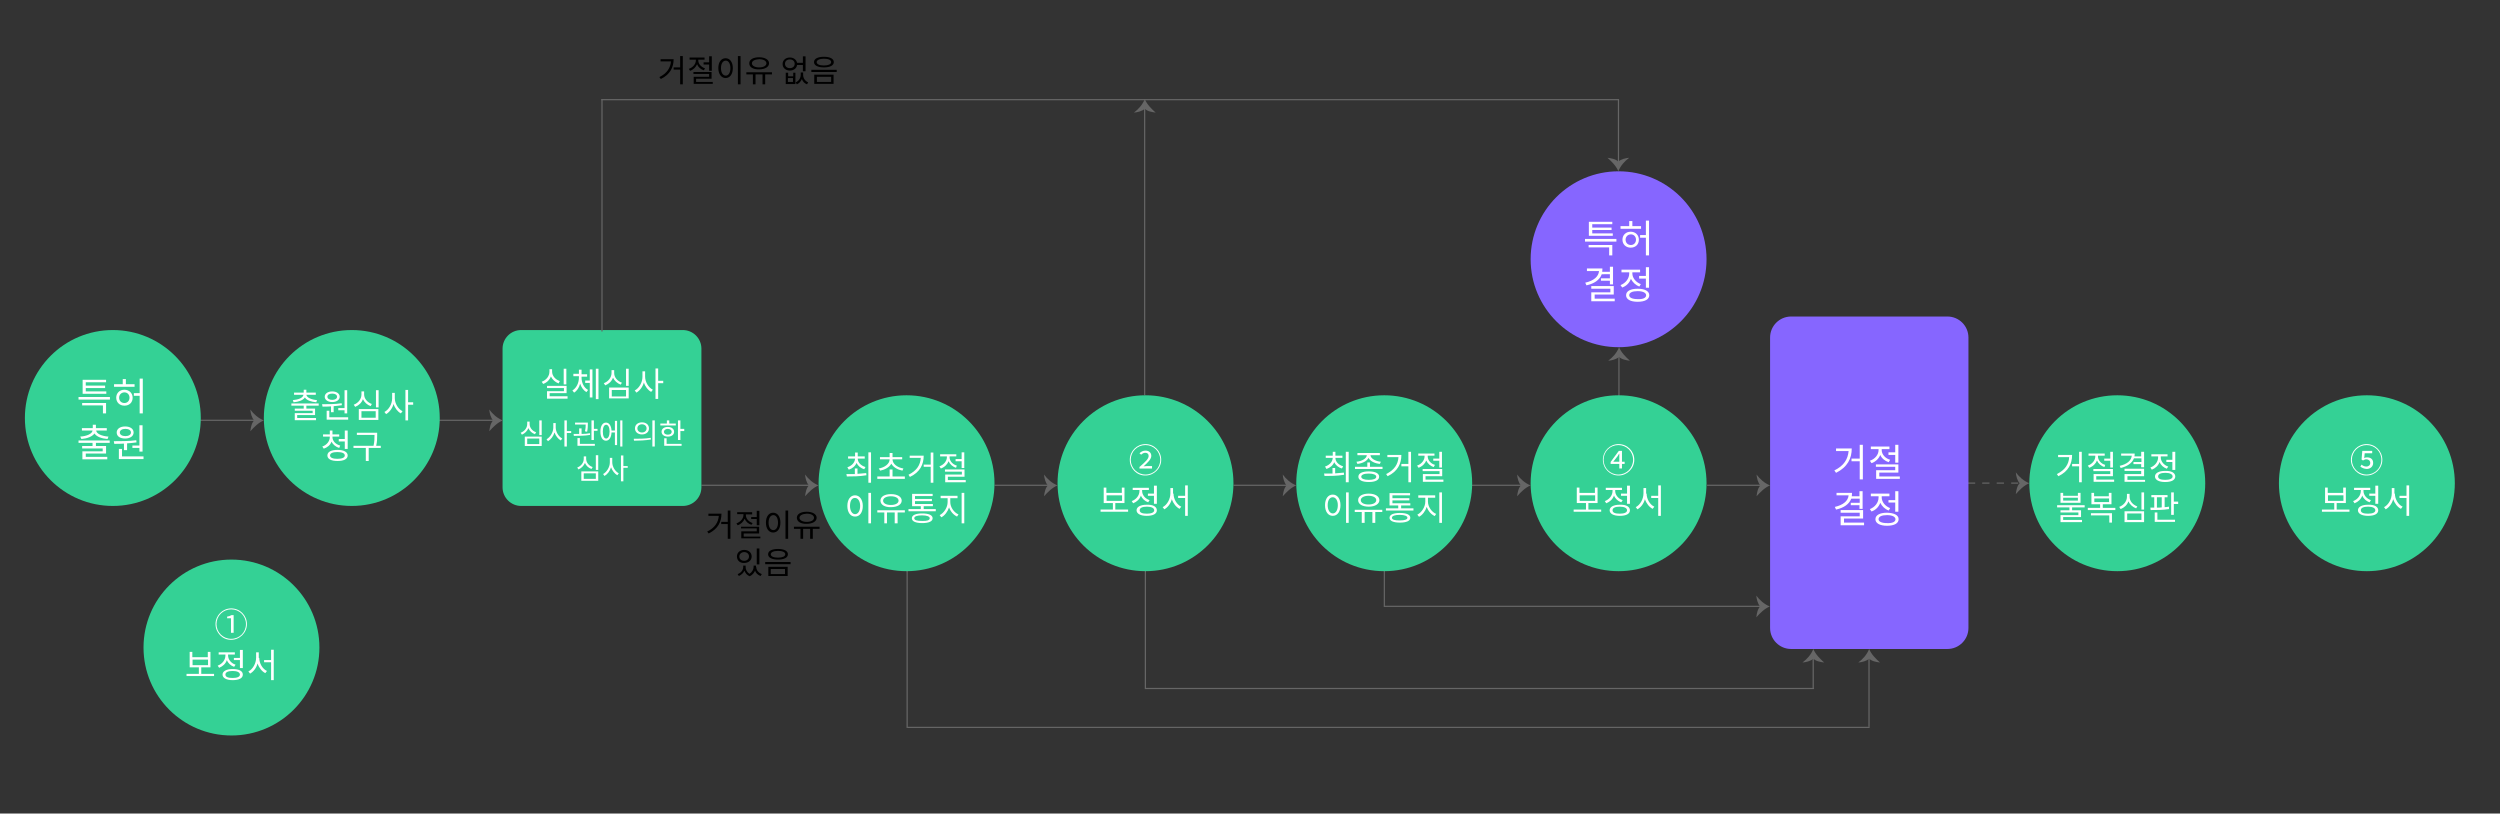 <?xml version="1.0" encoding="utf-8"?>
<!-- Generator: Adobe Illustrator 25.4.1, SVG Export Plug-In . SVG Version: 6.00 Build 0)  -->
<svg version="1.1" id="레이어_1" xmlns="http://www.w3.org/2000/svg" xmlns:xlink="http://www.w3.org/1999/xlink" x="0px"
	 y="0px" viewBox="0 0 1034.7 336.7" style="enable-background:new 0 0 1034.7 336.7;" xml:space="preserve">
<rect x="0" y="0" width="1034.7" height="336.7" fill="#333333" stroke="none"/>
<style type="text/css">
	.st0{fill:#666666;}
	.st1{fill:#34D195;}
	.st2{fill:#8666FF;}
	.st3{enable-background:new    ;}
	.st4{fill:#FFFFFF;}
</style>
<g>
	<polyline class="st0" points="835.3,200.2 832.4,200.2 832.4,199.7 835.3,199.7 	"/>
</g>
<g>
	<rect x="826.4" y="199.7" class="st0" width="3" height="0.5"/>
</g>
<g>
	<rect x="820.4" y="199.7" class="st0" width="3" height="0.5"/>
</g>
<g>
	<rect x="814.5" y="199.7" class="st0" width="3" height="0.5"/>
</g>
<g>
	<rect x="808.5" y="199.7" class="st0" width="3" height="0.5"/>
</g>
<g>
	<polyline class="st0" points="802.5,199.7 805.5,199.7 805.5,200.2 802.5,200.2 	"/>
</g>
<g>
	<rect x="290.3" y="200.6" class="st0" width="45" height="0.5"/>
</g>
<g>
	<g>
		<path class="st0" d="M334.8,200.9c-1-1-1.5-3.1-1.6-4.5c1.4,1.9,3.3,3.6,5.6,4.5c-2.2,0.9-4,2.7-5.6,4.5
			C333.4,203.9,333.7,202,334.8,200.9z"/>
	</g>
</g>
<g>
	<rect x="411.6" y="200.6" class="st0" width="22.5" height="0.5"/>
</g>
<g>
	<g>
		<path class="st0" d="M433.7,200.9c-1-1-1.5-3.1-1.6-4.5c1.4,1.9,3.3,3.6,5.6,4.5c-2.2,0.9-4,2.7-5.6,4.5
			C432.3,203.9,432.6,202,433.7,200.9z"/>
	</g>
</g>
<g>
	<rect x="510.5" y="200.6" class="st0" width="22.5" height="0.5"/>
</g>
<g>
	<g>
		<path class="st0" d="M532.5,200.9c-1-1-1.5-3.1-1.6-4.5c1.4,1.9,3.3,3.6,5.6,4.5c-2.2,0.9-4,2.7-5.6,4.5
			C531.1,203.9,531.4,202,532.5,200.9z"/>
	</g>
</g>
<g>
	<rect x="750.2" y="272.2" class="st0" width="0.5" height="12.7"/>
</g>
<g>
	<g>
		<path class="st0" d="M750.5,272.6c-1,1-3.1,1.5-4.5,1.6c1.9-1.4,3.6-3.3,4.5-5.6c0.9,2.2,2.7,4,4.5,5.6
			C753.5,274,751.6,273.7,750.5,272.6z"/>
	</g>
</g>
<g>
	<rect x="607.4" y="200.6" class="st0" width="22.5" height="0.5"/>
</g>
<g>
	<g>
		<path class="st0" d="M629.5,200.9c-1-1-1.5-3.1-1.6-4.5c1.4,1.9,3.3,3.6,5.6,4.5c-2.2,0.9-4,2.7-5.6,4.5
			C628.1,203.9,628.4,202,629.5,200.9z"/>
	</g>
</g>
<g>
	<rect x="572.9" y="250.7" class="st0" width="156" height="0.5"/>
</g>
<g>
	<g>
		<path class="st0" d="M728.5,251c-1-1-1.5-3.1-1.6-4.5c1.4,1.9,3.3,3.6,5.6,4.5c-2.2,0.9-4,2.7-5.6,4.5
			C727.1,254,727.4,252.1,728.5,251z"/>
	</g>
</g>
<g>
	<rect x="706.5" y="200.6" class="st0" width="22.5" height="0.5"/>
</g>
<g>
	<g>
		<path class="st0" d="M728.6,200.9c-1-1-1.5-3.1-1.6-4.5c1.4,1.9,3.3,3.6,5.6,4.5c-2.2,0.9-4,2.7-5.6,4.5
			C727.2,203.9,727.5,202,728.6,200.9z"/>
	</g>
</g>
<g>
	<g>
		<path class="st0" d="M835.9,200c-1-1-1.5-3.1-1.6-4.5c1.4,1.9,3.3,3.6,5.6,4.5c-2.2,0.9-4,2.7-5.6,4.5
			C834.5,203,834.8,201.1,835.9,200z"/>
	</g>
</g>
<g>
	<path class="st1" d="M282.6,209.4h-66.9c-4.2,0-7.7-3.4-7.7-7.7v-57.4c0-4.2,3.4-7.7,7.7-7.7h66.9c4.2,0,7.7,3.4,7.7,7.7v57.4
		C290.3,206,286.8,209.4,282.6,209.4z"/>
</g>
<g>
	<path class="st2" d="M806,268.6h-64.7c-4.8,0-8.7-3.9-8.7-8.7V139.7c0-4.8,3.9-8.7,8.7-8.7H806c4.8,0,8.7,3.9,8.7,8.7v120.2
		C814.7,264.7,810.8,268.6,806,268.6z"/>
</g>
<g>
	<rect x="248.9" y="41" class="st0" width="421.2" height="0.5"/>
</g>
<g>
	<g>
		<path class="st0" d="M669.8,66.9c1-1,3.1-1.5,4.5-1.6c-1.9,1.4-3.6,3.3-4.5,5.6c-0.9-2.2-2.7-4-4.5-5.6
			C666.8,65.5,668.7,65.8,669.8,66.9z"/>
	</g>
</g>
<g>
	<rect x="71.6" y="173.7" class="st0" width="34" height="0.5"/>
</g>
<g>
	<g>
		<path class="st0" d="M105.2,174c-1-1-1.5-3.1-1.6-4.5c1.4,1.9,3.3,3.6,5.6,4.5c-2.2,0.9-4,2.7-5.6,4.5
			C103.8,177,104.1,175.1,105.2,174z"/>
	</g>
</g>
<g>
	<rect x="170.5" y="173.7" class="st0" width="34" height="0.5"/>
</g>
<g>
	<g>
		<path class="st0" d="M204.1,174c-1-1-1.5-3.1-1.6-4.5c1.4,1.9,3.3,3.6,5.6,4.5c-2.2,0.9-4,2.7-5.6,4.5
			C202.7,177,203,175.1,204.1,174z"/>
	</g>
</g>
<g>
	<rect x="773.3" y="272.2" class="st0" width="0.5" height="28.6"/>
</g>
<g>
	<g>
		<path class="st0" d="M773.6,272.6c-1,1-3.1,1.5-4.5,1.6c1.9-1.4,3.6-3.3,4.5-5.6c0.9,2.2,2.7,4,4.5,5.6
			C776.6,274,774.7,273.7,773.6,272.6z"/>
	</g>
</g>
<g>
	<rect x="669.8" y="147.3" class="st0" width="0.5" height="28.6"/>
</g>
<g>
	<g>
		<path class="st0" d="M670.1,147.7c-1,1-3.1,1.5-4.5,1.6c1.9-1.4,3.6-3.3,4.5-5.6c0.9,2.2,2.7,4,4.5,5.6
			C673.1,149.1,671.2,148.8,670.1,147.7z"/>
	</g>
</g>
<g>
	<rect x="473.5" y="44.6" class="st0" width="0.5" height="119"/>
</g>
<g>
	<g>
		<path class="st0" d="M473.8,45c-1,1-3.1,1.5-4.5,1.6c1.9-1.4,3.6-3.3,4.5-5.6c0.9,2.2,2.7,4,4.5,5.6
			C476.8,46.4,474.9,46.1,473.8,45z"/>
	</g>
</g>
<g>
	<rect x="375.5" y="300.8" class="st0" width="398.3" height="0.5"/>
</g>
<g>
	<rect x="474.1" y="284.7" class="st0" width="276.7" height="0.5"/>
</g>
<g>
	<rect x="669.6" y="41.3" class="st0" width="0.5" height="28.5"/>
</g>
<g>
	<rect x="375.2" y="235.9" class="st0" width="0.5" height="65.4"/>
</g>
<g>
	<rect x="248.9" y="41" class="st0" width="0.5" height="96.2"/>
</g>
<g>
	<rect x="473.8" y="235.9" class="st0" width="0.5" height="49.3"/>
</g>
<g>
	<rect x="572.7" y="235.9" class="st0" width="0.5" height="15.3"/>
</g>
<g class="st3">
	<path d="M278.8,24.5c0,3.3-1.4,6.3-5.3,8.2l-0.6-0.8c3.1-1.5,4.6-3.8,4.8-6.5h-4.3v-0.9H278.8z M282.6,23.3v11.6h-1.1v-6.1h-2.7
		v-0.9h2.7v-4.7H282.6z"/>
	<path d="M291.3,29.1c-1.3-0.4-2.3-1.3-2.8-2.5c-0.5,1.2-1.6,2.3-2.9,2.7l-0.5-0.8c1.7-0.6,2.9-2,2.9-3.5v-0.3h-2.6v-0.9h6.2v0.9
		H289V25c0,1.4,1.1,2.7,2.8,3.3L291.3,29.1z M295,33.9v0.8h-7.9v-2.9h6.4v-1.2h-6.5v-0.8h7.5v2.8h-6.4v1.3H295z M293.5,25.9v-2.6
		h1.1v6h-1.1v-2.6h-2.3v-0.9H293.5z"/>
	<path d="M303.3,28.2c0,2.5-1.2,4.1-3,4.1c-1.7,0-3-1.6-3-4.1s1.2-4.1,3-4.1C302.1,24.1,303.3,25.7,303.3,28.2z M298.4,28.2
		c0,1.9,0.8,3.1,2,3.1c1.1,0,1.9-1.2,1.9-3.1c0-1.9-0.8-3.1-1.9-3.1C299.2,25.1,298.4,26.3,298.4,28.2z M306.5,23.2v11.7h-1.1V23.2
		H306.5z"/>
	<path d="M319.5,30.8h-2.8v4.1h-1.1v-4.1h-2.9v4.1h-1.1v-4.1h-2.7v-0.9h10.6V30.8z M310.1,26.2c0-1.6,1.7-2.5,4.1-2.5
		c2.4,0,4.1,1,4.1,2.5s-1.7,2.5-4.1,2.5C311.7,28.8,310.1,27.8,310.1,26.2z M311.2,26.2c0,1,1.2,1.7,3,1.7c1.8,0,3-0.7,3-1.7
		s-1.2-1.7-3-1.7C312.4,24.6,311.2,25.2,311.2,26.2z"/>
	<path d="M329.9,26.9c-0.2,1.4-1.4,2.3-3,2.3c-1.7,0-3-1.1-3-2.7c0-1.6,1.3-2.7,3-2.7c1.6,0,2.7,0.9,3,2.2h2.4v-2.7h1.1v6.2h-1.1
		v-2.6H329.9z M328.9,26.4c0-1.1-0.8-1.8-2-1.8s-2,0.7-2,1.8c0,1.1,0.8,1.8,2,1.8S328.9,27.5,328.9,26.4z M328.2,30.1h1v4.7h-4v-4.7
		h1v1.5h2.1V30.1z M328.2,32.3h-2.1v1.6h2.1V32.3z M332.4,31c0,1.2,0.7,2.5,2.1,3.1l-0.5,0.8c-1.1-0.4-1.8-1.2-2.1-2.2
		c-0.4,0.9-1.1,1.8-2.1,2.2l-0.5-0.8c1.4-0.6,2.1-1.9,2.1-3.1v-1h1V31z"/>
	<path d="M346.3,28.9v0.9h-10.5v-0.9H346.3z M345.1,25.7c0,1.4-1.6,2.2-4.1,2.2s-4.1-0.8-4.1-2.2c0-1.4,1.6-2.2,4.1-2.2
		S345.1,24.3,345.1,25.7z M345,30.9v3.8h-8v-3.8H345z M338,25.7c0,0.9,1.2,1.4,3,1.4s3-0.5,3-1.4c0-0.9-1.2-1.4-3-1.4
		S338,24.9,338,25.7z M338.1,31.8v2.1h5.9v-2.1H338.1z"/>
</g>
<g class="st3">
	<path d="M298.6,212.6c0,3.3-1.4,6.3-5.3,8.2l-0.6-0.8c3.1-1.5,4.6-3.8,4.8-6.5h-4.3v-0.9H298.6z M302.3,211.4V223h-1.1v-6.1h-2.7
		V216h2.7v-4.7H302.3z"/>
	<path d="M311,217.2c-1.3-0.4-2.3-1.3-2.8-2.5c-0.5,1.2-1.6,2.3-2.9,2.7l-0.5-0.8c1.7-0.6,2.9-2,2.9-3.5v-0.3h-2.6V212h6.2v0.9h-2.6
		v0.3c0,1.4,1.1,2.7,2.8,3.3L311,217.2z M314.7,222v0.8h-7.9v-2.9h6.4v-1.2h-6.5V218h7.5v2.8h-6.4v1.3H314.7z M313.2,214v-2.6h1.1v6
		h-1.1v-2.6h-2.3V214H313.2z"/>
	<path d="M323,216.3c0,2.5-1.2,4.1-3,4.1s-3-1.6-3-4.1s1.2-4.1,3-4.1S323,213.8,323,216.3z M318.1,216.3c0,1.9,0.8,3.1,2,3.1
		c1.1,0,1.9-1.2,1.9-3.1c0-1.9-0.8-3.1-1.9-3.1C318.9,213.2,318.1,214.4,318.1,216.3z M326.2,211.3V223h-1.1v-11.7H326.2z"/>
	<path d="M339.2,218.9h-2.8v4.1h-1.1v-4.1h-2.9v4.1h-1.1v-4.1h-2.7V218h10.6V218.9z M329.8,214.3c0-1.6,1.7-2.5,4.1-2.5
		c2.4,0,4.1,1,4.1,2.5s-1.7,2.5-4.1,2.5C331.5,216.9,329.8,215.9,329.8,214.3z M330.9,214.3c0,1,1.2,1.7,3,1.7c1.8,0,3-0.7,3-1.7
		s-1.2-1.7-3-1.7C332.1,212.7,330.9,213.3,330.9,214.3z"/>
</g>
<g class="st3">
	<path d="M305,230.3c0-1.6,1.3-2.7,3-2.7c1.8,0,3.1,1.1,3.1,2.7c0,1.6-1.3,2.7-3.1,2.7C306.3,233.1,305,232,305,230.3z M313,234.7
		c0,1.2,0.9,2.4,2.3,2.9l-0.5,0.8c-1.1-0.4-2-1.2-2.3-2.2c-0.4,0.9-1.1,1.8-2.2,2.3c-1.1-0.4-1.8-1.3-2.2-2.3
		c-0.4,0.9-1.2,1.7-2.3,2.2l-0.5-0.8c1.5-0.5,2.3-1.8,2.3-2.9v-0.6h1v0.6c0,1,0.5,2.1,1.6,2.8c1.1-0.7,1.7-1.9,1.7-2.8v-0.6h1V234.7
		z M306,230.3c0,1.1,0.8,1.8,2,1.8s2-0.8,2-1.8c0-1.1-0.9-1.8-2-1.8S306,229.3,306,230.3z M314.3,233.6h-1.1V227h1.1V233.6z"/>
	<path d="M327.2,232.6v0.9h-10.5v-0.9H327.2z M326.1,229.4c0,1.4-1.6,2.2-4.1,2.2c-2.5,0-4.1-0.8-4.1-2.2c0-1.4,1.6-2.2,4.1-2.2
		C324.5,227.2,326.1,228,326.1,229.4z M326,234.6v3.8h-8v-3.8H326z M319,229.4c0,0.9,1.2,1.4,3,1.4c1.8,0,3-0.5,3-1.4
		c0-0.9-1.2-1.4-3-1.4C320.1,228,319,228.6,319,229.4z M319,235.5v2.1h5.9v-2.1H319z"/>
</g>
<g>
	<path class="st1" d="M46.7,209.4L46.7,209.4c-20.1,0-36.4-16.3-36.4-36.4l0,0c0-20.1,16.3-36.4,36.4-36.4l0,0
		c20.1,0,36.4,16.3,36.4,36.4l0,0C83.1,193.1,66.8,209.4,46.7,209.4z"/>
</g>
<g>
	<path class="st1" d="M145.6,209.4L145.6,209.4c-20.1,0-36.4-16.3-36.4-36.4l0,0c0-20.1,16.3-36.4,36.4-36.4l0,0
		c20.1,0,36.4,16.3,36.4,36.4l0,0C182,193.1,165.7,209.4,145.6,209.4z"/>
</g>
<g class="st3">
	<path class="st4" d="M45.5,164.3v1.1h-13v-1.1H45.5z M34,166.8h9.9v4.3h-1.3v-3.3H34V166.8z M44,163h-9.8v-5.8h9.7v1h-8.4v1.4h8v1
		h-8v1.4H44V163z"/>
	<path class="st4" d="M55.7,160.1h-8.5v-1.1h3.6v-2.1h1.3v2.1h3.6V160.1z M54.9,164.6c0,2-1.4,3.3-3.4,3.3c-2,0-3.4-1.4-3.4-3.3
		c0-1.9,1.4-3.3,3.4-3.3C53.4,161.3,54.9,162.7,54.9,164.6z M53.6,164.6c0-1.3-0.9-2.2-2.1-2.2c-1.2,0-2.2,0.9-2.2,2.2
		c0,1.3,0.9,2.2,2.2,2.2C52.7,166.8,53.6,165.9,53.6,164.6z M59.1,156.8v14.3h-1.3v-7.3h-2.4v-1.1h2.4v-6H59.1z"/>
</g>
<g class="st3">
	<path class="st4" d="M126.8,167.9v1.2h3.6v2.7h-7.4v1.2h7.8v0.9H122V171h7.4V170h-7.4v-0.9h3.7v-1.2h-5.1v-0.9h11.3v0.9H126.8z
		 M121.2,165.6c2.3-0.2,4.2-0.9,4.4-2.2h-3.9v-0.9h4v-1.2h1.1v1.2h3.9v0.9h-3.9c0.2,1.2,2.1,2,4.4,2.2l-0.3,0.9
		c-2.1-0.2-4-0.8-4.7-2c-0.8,1.2-2.6,1.8-4.7,2L121.2,165.6z"/>
	<path class="st4" d="M137,168.2c-1.2,0.1-2.5,0.1-3.5,0.1l-0.2-1c2.3,0,5.4,0,8.1-0.4l0.1,0.8c-1.1,0.2-2.3,0.3-3.4,0.4v2.5H137
		V168.2z M134.4,164.2c0-1.3,1.3-2.2,3.1-2.2s3.1,0.9,3.1,2.2c0,1.3-1.3,2.2-3.1,2.2S134.4,165.5,134.4,164.2z M144.1,172.8v0.9
		h-8.9v-3.7h1.1v2.7H144.1z M135.5,164.2c0,0.8,0.8,1.3,2,1.3s2-0.5,2-1.3c0-0.8-0.8-1.3-2-1.3S135.5,163.4,135.5,164.2z
		 M142.6,168.9v-7.4h1.1v9.6h-1.1v-1.3H140v-0.9H142.6z"/>
	<path class="st4" d="M153.4,168.1c-1.4-0.5-2.6-1.6-3.2-2.9c-0.5,1.5-1.7,2.6-3.2,3.2l-0.6-0.9c1.9-0.7,3.2-2.4,3.2-4.2V162h1.1
		v1.2c0,1.8,1.3,3.3,3.2,4L153.4,168.1z M148.5,169.3h8.1v4.5h-8.1V169.3z M149.6,172.9h5.9v-2.7h-5.9V172.9z M156.7,161.5v7.1h-1.1
		v-7.1H156.7z"/>
	<path class="st4" d="M163.4,164.8c0,2.2,1.4,4.5,3.2,5.4l-0.7,0.9c-1.3-0.7-2.5-2.2-3-3.9c-0.5,1.8-1.7,3.4-3.1,4.2l-0.7-0.9
		c1.8-0.9,3.2-3.3,3.2-5.6v-2.3h1.1V164.8z M171,167.5h-2.1v6.5h-1.1v-12.6h1.1v5.1h2.1V167.5z"/>
</g>
<g class="st3">
	<path class="st4" d="M140.4,185.4c-1.4-0.4-2.6-1.4-3.2-2.6c-0.5,1.4-1.7,2.4-3.2,2.9l-0.6-0.9c1.8-0.6,3.1-2.2,3.1-3.9v-0.2h-2.8
		v-0.9h2.8v-1.6h1.1v1.6h2.8v0.9h-2.8v0.2c0,1.6,1.3,3,3.2,3.5L140.4,185.4z M143.9,188.5c0,1.5-1.6,2.3-4.2,2.3
		c-2.6,0-4.2-0.8-4.2-2.3c0-1.5,1.6-2.3,4.2-2.3C142.3,186.2,143.9,187.1,143.9,188.5z M142.7,188.5c0-0.9-1.1-1.4-3.1-1.4
		c-1.9,0-3,0.5-3,1.4c0,0.9,1.1,1.4,3,1.4C141.6,189.9,142.7,189.4,142.7,188.5z M142.7,181.8v-3.6h1.2v7.6h-1.2v-3.1h-2.5v-1H142.7
		z"/>
	<path class="st4" d="M157.7,185.4h-5.1v5.4h-1.2v-5.4h-5.1v-0.9h8.3c0.4-1.8,0.4-3.1,0.4-4.3V180h-7.3v-0.9h8.4v1.1
		c0,1.2,0,2.5-0.4,4.3h1.9V185.4z"/>
</g>
<g>
	<path class="st1" d="M375.2,236.4L375.2,236.4c-20.1,0-36.4-16.3-36.4-36.4l0,0c0-20.1,16.3-36.4,36.4-36.4l0,0
		c20.1,0,36.4,16.3,36.4,36.4l0,0C411.6,220.1,395.3,236.4,375.2,236.4z"/>
</g>
<g class="st3">
	<path class="st4" d="M355,196.1c1.2-0.1,2.4-0.2,3.5-0.3l0.1,0.9c-2.8,0.5-5.9,0.5-8.1,0.5l-0.2-1c1,0,2.3,0,3.5,0v-2.3h1.1V196.1z
		 M350.7,193.4c1.8-0.6,3.1-1.9,3.2-3.6H351v-0.9h2.9v-1.6h1.1v1.6h2.9v0.9H355c0,1.6,1.3,2.9,3.2,3.5l-0.5,0.9
		c-1.5-0.4-2.6-1.4-3.2-2.6c-0.5,1.3-1.7,2.3-3.2,2.8L350.7,193.4z M360.5,187.2v12.6h-1.1v-12.6H360.5z"/>
	<path class="st4" d="M374.5,197.2v1h-11.4v-1h5.1v-2.9h1.2v2.9H374.5z M363.7,193.9c2.4-0.4,4.5-1.9,4.5-3.8h-4v-0.9h4v-1.7h1.2
		v1.7h4v0.9h-4c0,1.9,2,3.4,4.5,3.8l-0.4,0.9c-2-0.4-3.8-1.4-4.6-2.9c-0.8,1.5-2.6,2.5-4.6,2.9L363.7,193.9z"/>
	<path class="st4" d="M382.3,188.6c0,3.6-1.5,6.8-5.7,8.8l-0.6-0.9c3.4-1.7,4.9-4,5.1-7h-4.6v-0.9H382.3z M386.3,187.2v12.6h-1.1
		v-6.6h-2.9v-0.9h2.9v-5H386.3z"/>
	<path class="st4" d="M395.7,193.6c-1.4-0.4-2.5-1.4-3.1-2.7c-0.5,1.3-1.7,2.5-3.2,3l-0.6-0.9c1.8-0.6,3.1-2.2,3.1-3.8v-0.3h-2.8
		v-0.9h6.7v0.9h-2.8v0.3c0,1.5,1.2,3,3,3.5L395.7,193.6z M399.7,198.7v0.9h-8.5v-3.2h6.9v-1.2h-7v-0.9h8.1v3h-6.9v1.4H399.7z
		 M398,190v-2.8h1.1v6.5H398v-2.8h-2.5V190H398z"/>
</g>
<g class="st3">
	<path class="st4" d="M357.1,209.4c0,2.7-1.3,4.4-3.2,4.4c-1.9,0-3.2-1.7-3.2-4.4s1.3-4.4,3.2-4.4
		C355.7,205,357.1,206.7,357.1,209.4z M351.8,209.4c0,2,0.9,3.4,2.1,3.4c1.2,0,2.1-1.3,2.1-3.4c0-2-0.9-3.3-2.1-3.3
		C352.6,206,351.8,207.3,351.8,209.4z M360.5,204v12.6h-1.1V204H360.5z"/>
	<path class="st4" d="M374.5,212.1h-3v4.5h-1.2v-4.5h-3.2v4.5H366v-4.5h-2.9v-0.9h11.4V212.1z M364.4,207.2c0-1.7,1.8-2.7,4.4-2.7
		c2.6,0,4.4,1.1,4.4,2.7s-1.8,2.7-4.4,2.7C366.2,210,364.4,208.9,364.4,207.2z M365.5,207.2c0,1.1,1.3,1.8,3.2,1.8
		c1.9,0,3.2-0.7,3.2-1.8s-1.3-1.8-3.2-1.8C366.9,205.4,365.5,206.1,365.5,207.2z"/>
	<path class="st4" d="M387.3,210.7v0.9H376v-0.9h5.1v-1.2h-3.6v-5.1h8.5v0.9h-7.3v1.2h7v0.9h-7v1.2h7.4v0.9h-3.8v1.2H387.3z
		 M386,214.5c0,1.3-1.6,2-4.3,2s-4.3-0.7-4.3-2c0-1.3,1.6-2,4.3-2S386,213.2,386,214.5z M384.8,214.5c0-0.7-1.1-1.2-3.2-1.2
		c-2,0-3.2,0.4-3.2,1.2c0,0.8,1.1,1.1,3.2,1.1C383.7,215.7,384.8,215.3,384.8,214.5z"/>
	<path class="st4" d="M393.3,207.8c0,2.1,1.5,4.3,3.4,5.1l-0.6,0.9c-1.5-0.7-2.7-2.1-3.3-3.8c-0.6,1.8-1.8,3.4-3.2,4.1l-0.7-0.9
		c1.8-0.9,3.3-3.2,3.3-5.4v-1.6h-2.9v-1h7v1h-3V207.8z M399.1,204v12.6H398V204H399.1z"/>
</g>
<g>
	<path class="st1" d="M572.9,236.4L572.9,236.4c-20.1,0-36.4-16.3-36.4-36.4l0,0c0-20.1,16.3-36.4,36.4-36.4l0,0
		c20.1,0,36.4,16.3,36.4,36.4l0,0C609.3,220.1,593,236.4,572.9,236.4z"/>
</g>
<g class="st3">
	<path class="st4" d="M552.7,195.9c1.2-0.1,2.4-0.2,3.5-0.3l0.1,0.9c-2.8,0.5-5.9,0.5-8.1,0.5l-0.2-1c1,0,2.3,0,3.5,0v-2.3h1.1
		V195.9z M548.4,193.1c1.8-0.6,3.1-1.9,3.2-3.6h-2.9v-0.9h2.9V187h1.1v1.6h2.9v0.9h-2.9c0,1.6,1.3,2.9,3.2,3.5l-0.5,0.9
		c-1.5-0.4-2.6-1.4-3.2-2.6c-0.5,1.3-1.7,2.3-3.2,2.8L548.4,193.1z M558.2,187v12.6H557V187H558.2z"/>
	<path class="st4" d="M572.2,193.2v0.9h-11.4v-0.9h5.1v-1.8h1.1v1.8H572.2z M561.4,191.1c2.2-0.2,4.2-1.3,4.3-2.7h-3.9v-0.9h9.3v0.9
		h-3.9c0.1,1.4,2.1,2.5,4.3,2.7l-0.4,0.9c-2.1-0.2-4-1.1-4.7-2.5c-0.7,1.4-2.6,2.3-4.6,2.5L561.4,191.1z M570.8,197.3
		c0,1.4-1.6,2.2-4.3,2.2s-4.3-0.8-4.3-2.2c0-1.4,1.6-2.2,4.3-2.2S570.8,195.9,570.8,197.3z M569.6,197.3c0-0.8-1.2-1.3-3.1-1.3
		c-2,0-3.1,0.5-3.1,1.3c0,0.8,1.1,1.3,3.1,1.3C568.4,198.6,569.6,198.2,569.6,197.3z"/>
	<path class="st4" d="M580,188.3c0,3.6-1.5,6.8-5.7,8.8l-0.6-0.9c3.4-1.7,4.9-4,5.1-7h-4.6v-0.9H580z M584,187v12.6h-1.1v-6.6h-2.9
		V192h2.9v-5H584z"/>
	<path class="st4" d="M593.4,193.3c-1.4-0.4-2.5-1.4-3.1-2.7c-0.5,1.3-1.7,2.5-3.2,3l-0.6-0.9c1.8-0.6,3.1-2.2,3.1-3.8v-0.3H587
		v-0.9h6.7v0.9h-2.8v0.3c0,1.5,1.2,3,3,3.5L593.4,193.3z M597.4,198.5v0.9h-8.5v-3.2h6.9V195h-7v-0.9h8.1v3H590v1.4H597.4z
		 M595.7,189.8V187h1.1v6.5h-1.1v-2.8h-2.5v-0.9H595.7z"/>
</g>
<g class="st3">
	<path class="st4" d="M554.8,209.1c0,2.7-1.3,4.4-3.2,4.4s-3.2-1.7-3.2-4.4s1.3-4.4,3.2-4.4S554.8,206.4,554.8,209.1z M549.5,209.1
		c0,2,0.9,3.4,2.1,3.4c1.2,0,2.1-1.3,2.1-3.4c0-2-0.9-3.3-2.1-3.3C550.3,205.8,549.5,207.1,549.5,209.1z M558.2,203.8v12.6h-1.1
		v-12.6H558.2z"/>
	<path class="st4" d="M572.2,211.9h-3v4.5H568v-4.5h-3.2v4.5h-1.2v-4.5h-2.9v-0.9h11.4V211.9z M562.1,207c0-1.7,1.8-2.7,4.4-2.7
		c2.6,0,4.4,1.1,4.4,2.7s-1.8,2.7-4.4,2.7C563.9,209.7,562.1,208.7,562.1,207z M563.2,207c0,1.1,1.3,1.8,3.2,1.8
		c1.9,0,3.2-0.7,3.2-1.8s-1.3-1.8-3.2-1.8C564.6,205.2,563.2,205.9,563.2,207z"/>
	<path class="st4" d="M585,210.4v0.9h-11.4v-0.9h5.1v-1.2h-3.6v-5.1h8.5v0.9h-7.3v1.2h7v0.9h-7v1.2h7.4v0.9h-3.8v1.2H585z
		 M583.7,214.3c0,1.3-1.6,2-4.3,2s-4.3-0.7-4.3-2c0-1.3,1.6-2,4.3-2S583.7,213,583.7,214.3z M582.5,214.3c0-0.7-1.1-1.2-3.2-1.2
		c-2,0-3.2,0.4-3.2,1.2c0,0.8,1.1,1.1,3.2,1.1C581.4,215.4,582.5,215,582.5,214.3z"/>
	<path class="st4" d="M591,207.6c0,2.1,1.5,4.3,3.4,5.1l-0.6,0.9c-1.5-0.7-2.7-2.1-3.3-3.8c-0.6,1.8-1.8,3.4-3.2,4.1l-0.7-0.9
		c1.8-0.9,3.3-3.2,3.3-5.4V206H587v-1h7v1h-3V207.6z M596.8,203.8v12.6h-1.1v-12.6H596.8z"/>
</g>
<g>
	<path class="st1" d="M876.3,236.4L876.3,236.4c-20.1,0-36.4-16.3-36.4-36.4l0,0c0-20.1,16.3-36.4,36.4-36.4l0,0
		c20.1,0,36.4,16.3,36.4,36.4l0,0C912.7,220.1,896.4,236.4,876.3,236.4z"/>
</g>
<g class="st3">
	<path class="st4" d="M857.6,188.3c0,3.6-1.5,6.8-5.7,8.8l-0.6-0.9c3.4-1.7,4.9-4,5.1-7h-4.6v-0.9H857.6z M861.6,187v12.6h-1.1v-6.6
		h-2.9V192h2.9v-5H861.6z"/>
	<path class="st4" d="M871,193.3c-1.4-0.4-2.5-1.4-3.1-2.7c-0.5,1.3-1.7,2.5-3.2,3l-0.6-0.9c1.8-0.6,3.1-2.2,3.1-3.8v-0.3h-2.8v-0.9
		h6.7v0.9h-2.8v0.3c0,1.5,1.2,3,3,3.5L871,193.3z M875,198.5v0.9h-8.5v-3.2h6.9V195h-7v-0.9h8.1v3h-6.9v1.4H875z M873.4,189.8V187
		h1.1v6.5h-1.1v-2.8h-2.5v-0.9H873.4z"/>
	<path class="st4" d="M883.2,189.7c-0.8,2-2.7,3.3-5.5,4l-0.4-0.9c3.1-0.7,4.8-2.2,5-4.2h-4.4v-0.9h5.6c0,0.4,0,0.8-0.1,1.2h2.8V187
		h1.2v6.4h-1.2v-1.3H883v-0.9h3.3v-1.5H883.2z M887.8,198.5v0.9h-8.5v-3.2h6.9v-1.3h-6.9v-0.9h8.1v3.1h-6.9v1.5H887.8z"/>
	<path class="st4" d="M896.8,194c-1.4-0.5-2.5-1.5-3-2.8c-0.5,1.5-1.7,2.6-3.2,3.2l-0.6-0.9c1.9-0.7,3.2-2.4,3.2-4.2v-0.4h-2.8v-0.9
		h6.7v0.9h-2.8v0.4c0,1.6,1.2,3.2,3.1,3.8L896.8,194z M900.3,197.2c0,1.5-1.6,2.3-4.2,2.3c-2.6,0-4.2-0.9-4.2-2.3s1.6-2.3,4.2-2.3
		C898.7,194.8,900.3,195.7,900.3,197.2z M899.2,197.2c0-0.9-1.1-1.5-3-1.5c-1.9,0-3,0.5-3,1.5s1.1,1.4,3,1.4
		C898,198.6,899.2,198.1,899.2,197.2z M899.1,190.2V187h1.2v7.5h-1.2v-3.3h-2.5v-0.9H899.1z"/>
</g>
<g class="st3">
	<path class="st4" d="M857.6,210v1.2h3.7v2.8h-7.4v1.2h7.8v0.9h-8.9v-2.9h7.4v-1.1h-7.4v-0.9h3.7V210h-5.1v-0.9h11.4v0.9H857.6z
		 M861.2,208.1h-8.4V204h1.1v1.2h6.1V204h1.1V208.1z M860,206h-6.1v1.2h6.1V206z"/>
	<path class="st4" d="M875.5,210.2v0.9h-11.4v-0.9h5.1v-1.5h-3.6V204h1.1v1.4h6.1V204h1.1v4.7h-3.6v1.5H875.5z M865.4,212.4h8.7v3.9
		H873v-3h-7.6V212.4z M866.8,207.8h6.1v-1.5h-6.1V207.8z"/>
	<path class="st4" d="M884.1,210.4c-1.4-0.5-2.6-1.6-3.2-2.9c-0.5,1.5-1.7,2.6-3.2,3.2l-0.6-0.9c1.9-0.7,3.2-2.4,3.2-4.2v-1.2h1.1
		v1.2c0,1.8,1.3,3.3,3.2,4L884.1,210.4z M879.3,211.6h8.1v4.5h-8.1V211.6z M880.4,215.2h5.9v-2.7h-5.9V215.2z M887.4,203.8v7.1h-1.1
		v-7.1H887.4z"/>
	<path class="st4" d="M897.7,210.7c-2.5,0.4-5.4,0.4-7.6,0.4l-0.1-1c0.5,0,1,0,1.6,0v-4.3h-1.2v-0.9h6.7v0.9h-1.2v4.1
		c0.6,0,1.2-0.1,1.8-0.2L897.7,210.7z M893,215.1h7.2v0.9h-8.4v-3.9h1.1V215.1z M892.7,210.1c0.7,0,1.3,0,2-0.1v-4.2h-2V210.1z
		 M901.5,207.6v1h-1.8v4.5h-1.1v-9.3h1.1v3.8H901.5z"/>
</g>
<g class="st3">
	<path class="st4" d="M766.4,185.6c0,4.1-1.7,7.7-6.5,10.1l-0.7-1c3.9-1.9,5.6-4.6,5.9-8h-5.2v-1.1H766.4z M771,184.1v14.3h-1.3
		v-7.5h-3.4v-1.1h3.4v-5.7H771z"/>
	<path class="st4" d="M781.7,191.3c-1.6-0.5-2.9-1.6-3.5-3c-0.6,1.5-1.9,2.8-3.6,3.4l-0.7-1c2.1-0.7,3.6-2.5,3.6-4.4v-0.4h-3.2v-1.1
		h7.7v1.1h-3.2v0.4c0,1.7,1.4,3.4,3.5,4L781.7,191.3z M786.3,197.2v1h-9.8v-3.6h7.9v-1.4h-8v-1h9.3v3.4h-7.9v1.6H786.3z
		 M784.4,187.3v-3.2h1.3v7.4h-1.3v-3.2h-2.8v-1.1H784.4z"/>
</g>
<g class="st3">
	<path class="st4" d="M766.2,206.4c-0.9,2.3-3.1,3.8-6.3,4.5l-0.5-1.1c3.5-0.8,5.5-2.5,5.7-4.8h-5V204h6.4c0,0.5,0,0.9-0.1,1.4h3.2
		v-2.1h1.3v7.3h-1.3v-1.5H766v-1h3.7v-1.7H766.2z M771.5,216.4v1h-9.7v-3.7h7.9v-1.5h-7.9v-1.1h9.3v3.5h-7.9v1.7H771.5z"/>
	<path class="st4" d="M781.7,211.3c-1.6-0.6-2.8-1.8-3.5-3.2c-0.6,1.7-1.9,3-3.6,3.6l-0.7-1c2.1-0.8,3.6-2.7,3.6-4.8v-0.5h-3.2v-1.1
		h7.7v1.1h-3.2v0.5c0,1.8,1.4,3.6,3.5,4.4L781.7,211.3z M785.8,214.9c0,1.7-1.8,2.7-4.8,2.7c-2.9,0-4.8-1-4.8-2.7
		c0-1.7,1.8-2.7,4.8-2.7C784,212.3,785.8,213.2,785.8,214.9z M784.5,214.9c0-1-1.3-1.7-3.5-1.7c-2.2,0-3.5,0.6-3.5,1.7
		c0,1,1.3,1.6,3.5,1.6C783.2,216.6,784.5,216,784.5,214.9z M784.4,207v-3.7h1.3v8.5h-1.3v-3.8h-2.8V207H784.4z"/>
</g>
<g>
	<path class="st2" d="M669.9,143.7L669.9,143.7c-20.1,0-36.4-16.3-36.4-36.4l0,0c0-20.1,16.3-36.4,36.4-36.4l0,0
		c20.1,0,36.4,16.3,36.4,36.4l0,0C706.3,127.4,690,143.7,669.9,143.7z"/>
</g>
<g class="st3">
	<path class="st4" d="M669,98.9v1.1h-13v-1.1H669z M657.4,101.4h9.9v4.3H666v-3.3h-8.5V101.4z M667.4,97.6h-9.8v-5.8h9.7v1H659v1.4
		h8v1h-8v1.4h8.5V97.6z"/>
	<path class="st4" d="M679.2,94.7h-8.5v-1.1h3.6v-2.1h1.3v2.1h3.6V94.7z M678.3,99.2c0,2-1.4,3.3-3.4,3.3c-2,0-3.4-1.4-3.4-3.3
		c0-1.9,1.4-3.3,3.4-3.3C676.9,95.9,678.3,97.3,678.3,99.2z M677.1,99.2c0-1.3-0.9-2.2-2.1-2.2c-1.2,0-2.2,0.9-2.2,2.2
		c0,1.3,0.9,2.2,2.2,2.2C676.2,101.4,677.1,100.5,677.1,99.2z M682.5,91.4v14.3h-1.3v-7.3h-2.4v-1.1h2.4v-6H682.5z"/>
</g>
<g class="st3">
	<path class="st4" d="M662.9,113.6c-0.9,2.3-3.1,3.8-6.3,4.5l-0.5-1.1c3.5-0.8,5.5-2.5,5.7-4.8h-5v-1.1h6.4c0,0.5,0,0.9-0.1,1.4h3.2
		v-2.1h1.3v7.3h-1.3v-1.5h-3.7v-1h3.7v-1.7H662.9z M668.3,123.7v1h-9.7v-3.7h7.9v-1.5h-7.9v-1.1h9.3v3.5h-7.9v1.7H668.3z"/>
	<path class="st4" d="M678.5,118.6c-1.6-0.6-2.8-1.8-3.5-3.2c-0.6,1.7-1.9,3-3.6,3.6l-0.7-1c2.1-0.8,3.6-2.7,3.6-4.8v-0.5h-3.2v-1.1
		h7.7v1.1h-3.2v0.5c0,1.8,1.4,3.6,3.5,4.4L678.5,118.6z M682.6,122.2c0,1.7-1.8,2.7-4.8,2.7s-4.8-1-4.8-2.7c0-1.7,1.8-2.7,4.8-2.7
		S682.6,120.5,682.6,122.2z M681.3,122.2c0-1-1.3-1.7-3.5-1.7c-2.2,0-3.5,0.6-3.5,1.7c0,1,1.3,1.6,3.5,1.6
		C680,123.9,681.3,123.3,681.3,122.2z M681.2,114.3v-3.7h1.3v8.5h-1.3v-3.8h-2.8v-1.1H681.2z"/>
</g>
<g>
	<path class="st1" d="M474.1,236.4L474.1,236.4c-20.1,0-36.4-16.3-36.4-36.4l0,0c0-20.1,16.3-36.4,36.4-36.4l0,0
		c20.1,0,36.4,16.3,36.4,36.4l0,0C510.5,220.1,494.2,236.4,474.1,236.4z"/>
</g>
<g class="st3">
	<path class="st4" d="M467.6,190.3c0-3.6,2.9-6.5,6.5-6.5c3.6,0,6.5,2.9,6.5,6.5c0,3.6-3,6.5-6.5,6.5
		C470.5,196.9,467.6,193.9,467.6,190.3z M480.2,190.3c0-3.4-2.7-6.1-6.1-6.1c-3.4,0-6.1,2.7-6.1,6.1c0,3.4,2.7,6.1,6.1,6.1
		S480.2,193.7,480.2,190.3z M471.7,193.2c2.4-2.1,3.7-3.3,3.7-4.5c0-0.8-0.5-1.3-1.4-1.3c-0.7,0-1.3,0.4-1.7,0.8l-0.7-0.6
		c0.7-0.7,1.5-1.1,2.5-1.1c1.5,0,2.4,0.9,2.4,2.2c0,1.3-1.4,2.7-3.2,4.3c0.4,0,0.9-0.1,1.4-0.1h2.1v1h-5.2V193.2z"/>
</g>
<g class="st3">
	<path class="st4" d="M466.9,210.9v0.9h-11.4v-0.9h5.1v-2.7h-3.8v-6.4h1.1v2.2h6.4v-2.2h1.1v6.4h-3.8v2.7H466.9z M458,207.3h6.4V205
		H458V207.3z"/>
	<path class="st4" d="M475.2,207.9c-1.4-0.5-2.5-1.5-3-2.8c-0.5,1.5-1.7,2.6-3.2,3.2l-0.6-0.9c1.9-0.7,3.2-2.4,3.2-4.2v-0.4h-2.8
		v-0.9h6.7v0.9h-2.8v0.4c0,1.6,1.2,3.2,3.1,3.8L475.2,207.9z M478.8,211.2c0,1.5-1.6,2.3-4.2,2.3c-2.6,0-4.2-0.9-4.2-2.3
		s1.6-2.3,4.2-2.3C477.2,208.8,478.8,209.7,478.8,211.2z M477.7,211.2c0-0.9-1.1-1.5-3-1.5c-1.9,0-3,0.5-3,1.5s1.1,1.4,3,1.4
		C476.5,212.6,477.7,212.1,477.7,211.2z M477.6,204.2v-3.2h1.2v7.5h-1.2v-3.3h-2.5v-0.9H477.6z"/>
	<path class="st4" d="M485.7,204.3c0,2.3,1.4,4.6,3.2,5.4l-0.7,0.9c-1.4-0.7-2.6-2.2-3.2-4c-0.5,1.9-1.7,3.4-3.1,4.2l-0.7-0.9
		c1.8-0.9,3.2-3.3,3.2-5.7V202h1.1V204.3z M491.6,200.9v12.6h-1.1v-7.4h-2.9v-0.9h2.9v-4.3H491.6z"/>
</g>
<g>
	<path class="st1" d="M95.8,304.4L95.8,304.4c-20.1,0-36.4-16.3-36.4-36.4l0,0c0-20.1,16.3-36.4,36.4-36.4l0,0
		c20.1,0,36.4,16.3,36.4,36.4l0,0C132.2,288.1,115.9,304.4,95.8,304.4z"/>
</g>
<g class="st3">
	<path class="st4" d="M89.2,258.3c0-3.6,2.9-6.5,6.5-6.5c3.6,0,6.5,2.9,6.5,6.5c0,3.6-3,6.5-6.5,6.5
		C92.1,264.9,89.2,261.9,89.2,258.3z M101.8,258.3c0-3.4-2.7-6.1-6.1-6.1c-3.4,0-6.1,2.7-6.1,6.1c0,3.4,2.7,6.1,6.1,6.1
		C99.1,264.4,101.8,261.7,101.8,258.3z M95.5,255.9H94v-0.7c0.7-0.1,1.3-0.3,1.8-0.6h0.9v7.3h-1.1V255.9z"/>
</g>
<g class="st3">
	<path class="st4" d="M88.6,278.9v0.9H77.2v-0.9h5.1v-2.7h-3.8v-6.4h1.1v2.2h6.4v-2.2h1.1v6.4h-3.8v2.7H88.6z M79.7,275.3h6.4V273
		h-6.4V275.3z"/>
	<path class="st4" d="M96.9,276c-1.4-0.5-2.5-1.5-3-2.8c-0.5,1.5-1.7,2.6-3.2,3.2l-0.6-0.9c1.9-0.7,3.2-2.4,3.2-4.2v-0.4h-2.8v-0.9
		h6.7v0.9h-2.8v0.4c0,1.6,1.2,3.2,3.1,3.8L96.9,276z M100.5,279.2c0,1.5-1.6,2.3-4.2,2.3s-4.2-0.9-4.2-2.3s1.6-2.3,4.2-2.3
		S100.5,277.7,100.5,279.2z M99.3,279.2c0-0.9-1.1-1.5-3-1.5s-3,0.5-3,1.5s1.1,1.4,3,1.4S99.3,280.1,99.3,279.2z M99.3,272.2v-3.2
		h1.2v7.5h-1.2v-3.3h-2.5v-0.9H99.3z"/>
	<path class="st4" d="M107.3,272.3c0,2.3,1.4,4.6,3.2,5.4l-0.7,0.9c-1.4-0.7-2.6-2.2-3.2-4c-0.5,1.9-1.7,3.4-3.1,4.2l-0.7-0.9
		c1.8-0.9,3.2-3.3,3.2-5.7V270h1.1V272.3z M113.3,268.9v12.6h-1.1v-7.4h-2.9v-0.9h2.9v-4.3H113.3z"/>
</g>
<g>
	<path class="st1" d="M669.9,236.4L669.9,236.4c-20.1,0-36.4-16.3-36.4-36.4l0,0c0-20.1,16.3-36.4,36.4-36.4l0,0
		c20.1,0,36.4,16.3,36.4,36.4l0,0C706.3,220.1,690,236.4,669.9,236.4z"/>
</g>
<g class="st3">
	<path class="st4" d="M676.4,190.3c0,3.6-3,6.5-6.5,6.5c-3.6,0-6.5-2.9-6.5-6.5c0-3.6,2.9-6.5,6.5-6.5S676.4,186.7,676.4,190.3z
		 M675.9,190.3c0-3.4-2.7-6.1-6.1-6.1c-3.4,0-6.1,2.7-6.1,6.1c0,3.4,2.7,6.1,6.1,6.1C673.2,196.4,675.9,193.7,675.9,190.3z
		 M671.3,191.1h1.1v0.9h-1.1v1.9h-1.1v-1.9h-3.6v-0.8l3.4-4.6h1.3V191.1z M670.2,191.1v-1.8c0-0.4,0-1,0-1.5h-0.1
		c-0.2,0.4-0.4,0.6-0.6,1l-1.8,2.3H670.2z"/>
</g>
<g class="st3">
	<path class="st4" d="M662.7,210.9v0.9h-11.4v-0.9h5.1v-2.7h-3.8v-6.4h1.1v2.2h6.4v-2.2h1.1v6.4h-3.8v2.7H662.7z M653.8,207.3h6.4
		V205h-6.4V207.3z"/>
	<path class="st4" d="M671,207.9c-1.4-0.5-2.5-1.5-3-2.8c-0.5,1.5-1.7,2.6-3.2,3.2l-0.6-0.9c1.9-0.7,3.2-2.4,3.2-4.2v-0.4h-2.8v-0.9
		h6.7v0.9h-2.8v0.4c0,1.6,1.2,3.2,3.1,3.8L671,207.9z M674.6,211.2c0,1.5-1.6,2.3-4.2,2.3c-2.6,0-4.2-0.9-4.2-2.3s1.6-2.3,4.2-2.3
		C673,208.8,674.6,209.7,674.6,211.2z M673.4,211.2c0-0.9-1.1-1.5-3-1.5c-1.9,0-3,0.5-3,1.5s1.1,1.4,3,1.4
		C672.3,212.6,673.4,212.1,673.4,211.2z M673.4,204.2v-3.2h1.2v7.5h-1.2v-3.3h-2.5v-0.9H673.4z"/>
	<path class="st4" d="M681.5,204.3c0,2.3,1.4,4.6,3.2,5.4l-0.7,0.9c-1.4-0.7-2.6-2.2-3.2-4c-0.5,1.9-1.7,3.4-3.1,4.2l-0.7-0.9
		c1.8-0.9,3.2-3.3,3.2-5.7V202h1.1V204.3z M687.4,200.9v12.6h-1.1v-7.4h-2.9v-0.9h2.9v-4.3H687.4z"/>
</g>
<g>
	<path class="st1" d="M979.6,236.4L979.6,236.4c-20.1,0-36.4-16.3-36.4-36.4l0,0c0-20.1,16.3-36.4,36.4-36.4l0,0
		c20.1,0,36.4,16.3,36.4,36.4l0,0C1016,220.1,999.7,236.4,979.6,236.4z"/>
</g>
<g class="st3">
	<path class="st4" d="M973,190.3c0-3.6,2.9-6.5,6.5-6.5c3.6,0,6.5,2.9,6.5,6.5c0,3.6-3,6.5-6.5,6.5C976,196.9,973,193.9,973,190.3z
		 M985.6,190.3c0-3.4-2.7-6.1-6.1-6.1c-3.4,0-6.1,2.7-6.1,6.1c0,3.4,2.7,6.1,6.1,6.1C982.9,196.4,985.6,193.7,985.6,190.3z
		 M976.9,193.1l0.5-0.8c0.5,0.4,1.1,0.8,2,0.8c0.9,0,1.6-0.6,1.6-1.5c0-0.9-0.7-1.5-1.6-1.5c-0.6,0-0.9,0.2-1.4,0.5l-0.6-0.4
		l0.3-3.6h4.1v1h-3.1l-0.2,2c0.3-0.2,0.7-0.3,1.2-0.3c1.4,0,2.5,0.7,2.5,2.3c0,1.6-1.3,2.5-2.7,2.5
		C978.3,194,977.5,193.6,976.9,193.1z"/>
</g>
<g class="st3">
	<path class="st4" d="M972.4,210.9v0.9H961v-0.9h5.1v-2.7h-3.8v-6.4h1.1v2.2h6.4v-2.2h1.1v6.4h-3.8v2.7H972.4z M963.5,207.3h6.4V205
		h-6.4V207.3z"/>
	<path class="st4" d="M980.7,207.9c-1.4-0.5-2.5-1.5-3-2.8c-0.5,1.5-1.7,2.6-3.2,3.2l-0.6-0.9c1.9-0.7,3.2-2.4,3.2-4.2v-0.4h-2.8
		v-0.9h6.7v0.9h-2.8v0.4c0,1.6,1.2,3.2,3.1,3.8L980.7,207.9z M984.3,211.2c0,1.5-1.6,2.3-4.2,2.3c-2.6,0-4.2-0.9-4.2-2.3
		s1.6-2.3,4.2-2.3C982.7,208.8,984.3,209.7,984.3,211.2z M983.1,211.2c0-0.9-1.1-1.5-3-1.5c-1.9,0-3,0.5-3,1.5s1.1,1.4,3,1.4
		C982,212.6,983.1,212.1,983.1,211.2z M983.1,204.2v-3.2h1.2v7.5h-1.2v-3.3h-2.5v-0.9H983.1z"/>
	<path class="st4" d="M991.2,204.3c0,2.3,1.4,4.6,3.2,5.4l-0.7,0.9c-1.4-0.7-2.6-2.2-3.2-4c-0.5,1.9-1.7,3.4-3.1,4.2l-0.7-0.9
		c1.8-0.9,3.2-3.3,3.2-5.7V202h1.1V204.3z M997.1,200.9v12.6H996v-7.4h-2.9v-0.9h2.9v-4.3H997.1z"/>
</g>
<g class="st3">
	<path class="st4" d="M231.2,158.7c-1.4-0.5-2.6-1.6-3.2-2.9c-0.5,1.4-1.7,2.6-3.2,3.1l-0.6-0.9c1.9-0.7,3.2-2.3,3.2-4.2v-1h1.1v1
		c0,1.7,1.3,3.3,3.2,3.9L231.2,158.7z M234.9,164.1v0.9h-8.5v-3.1h7v-1.3h-7v-0.9h8.1v3h-7v1.3H234.9z M234.4,159.1h-1.1v-6.5h1.1
		V159.1z"/>
	<path class="st4" d="M240.7,156.4c0,2,1,4.1,2.7,5l-0.7,0.9c-1.2-0.7-2.1-2-2.6-3.5c-0.4,1.6-1.3,3-2.5,3.7l-0.7-0.9
		c1.7-1,2.7-3.2,2.7-5.3v-0.6h-2.3v-1h2.3V153h1.1v1.9h2.3v1h-2.3V156.4z M244.1,152.9h1.1v11.6h-1.1v-6h-1.9v-1h1.9V152.9z
		 M247.7,152.6v12.6h-1.1v-12.6H247.7z"/>
	<path class="st4" d="M256.9,159.2c-1.4-0.5-2.6-1.6-3.2-2.9c-0.5,1.5-1.7,2.6-3.2,3.2l-0.6-0.9c1.9-0.7,3.2-2.4,3.2-4.2v-1.2h1.1
		v1.2c0,1.8,1.3,3.3,3.2,4L256.9,159.2z M252.1,160.4h8.1v4.5h-8.1V160.4z M253.2,164.1h5.9v-2.7h-5.9V164.1z M260.2,152.6v7.1h-1.1
		v-7.1H260.2z"/>
	<path class="st4" d="M267,155.9c0,2.2,1.4,4.5,3.2,5.4l-0.7,0.9c-1.3-0.7-2.5-2.2-3-3.9c-0.5,1.8-1.7,3.4-3.1,4.2l-0.7-0.9
		c1.8-0.9,3.2-3.3,3.2-5.6v-2.3h1.1V155.9z M274.5,158.6h-2.1v6.5h-1.1v-12.6h1.1v5.1h2.1V158.6z"/>
</g>
<g class="st3">
	<path class="st4" d="M221.4,179.7c-1.2-0.4-2.2-1.3-2.7-2.5c-0.5,1.2-1.5,2.2-2.7,2.7l-0.5-0.8c1.6-0.6,2.7-2,2.7-3.6v-1h1v1
		c0,1.5,1.1,2.9,2.7,3.4L221.4,179.7z M217.2,180.7h7v3.9h-7V180.7z M218.2,183.8h5v-2.3h-5V183.8z M224.2,174v6.1h-1V174H224.2z"/>
	<path class="st4" d="M230,176.9c0,1.9,1.2,3.8,2.7,4.6l-0.6,0.8c-1.1-0.6-2.1-1.9-2.6-3.3c-0.5,1.6-1.5,2.9-2.7,3.6l-0.6-0.8
		c1.5-0.8,2.8-2.9,2.8-4.8v-1.9h1V176.9z M236.4,179.2h-1.8v5.6h-1V174h1v4.4h1.8V179.2z"/>
	<path class="st4" d="M244.2,180c-2.2,0.4-4.8,0.4-6.7,0.4l-0.1-0.8c0.7,0,1.5,0,2.3,0v-2.3h1v2.3c1.2,0,2.4-0.1,3.5-0.3L244.2,180z
		 M242.1,178.5c0.3-1.2,0.3-2.2,0.3-2.8H238v-0.8h5.3v0.6c0,0.7,0,1.8-0.3,3.2L242.1,178.5z M240,183.7h6.2v0.8H239v-3.2h1V183.7z
		 M247.3,177.5v0.8h-1.5v3.8h-1V174h1v3.5H247.3z"/>
	<path class="st4" d="M254.5,174.2h0.9v10h-0.9V179h-1.4c-0.1,2.1-1,3.4-2.3,3.4c-1.4,0-2.3-1.4-2.3-3.8c0-2.3,0.9-3.7,2.3-3.7
		c1.3,0,2.2,1.3,2.3,3.3h1.4V174.2z M252.3,178.6c0-1.7-0.6-2.8-1.4-2.8c-0.9,0-1.4,1.1-1.4,2.8c0,1.8,0.5,2.9,1.4,2.9
		C251.7,181.5,252.3,180.4,252.3,178.6z M257.6,174v10.8h-0.9V174H257.6z"/>
	<path class="st4" d="M262.3,181.6c2,0,4.7,0,7-0.4l0.1,0.7c-2.4,0.4-5,0.5-7,0.5L262.3,181.6z M268.6,177.3c0,1.5-1.2,2.5-2.9,2.5
		c-1.7,0-2.9-1-2.9-2.5c0-1.5,1.2-2.5,2.9-2.5C267.4,174.8,268.6,175.8,268.6,177.3z M263.8,177.3c0,1,0.8,1.7,1.9,1.7
		c1.1,0,1.9-0.7,1.9-1.7c0-1-0.8-1.7-1.9-1.7C264.6,175.6,263.8,176.3,263.8,177.3z M271,174v10.8h-1V174H271z"/>
	<path class="st4" d="M279.6,176.1h-6.3v-0.8h2.7V174h1v1.3h2.7V176.1z M276.4,180.7c-1.5,0-2.6-0.8-2.6-2c0-1.2,1-2,2.6-2
		c1.5,0,2.6,0.8,2.6,2C279,179.9,278,180.7,276.4,180.7z M276.4,179.9c1,0,1.6-0.5,1.6-1.2c0-0.7-0.7-1.2-1.6-1.2s-1.6,0.5-1.6,1.2
		C274.8,179.5,275.5,179.9,276.4,179.9z M275.9,183.7h6.2v0.8h-7.2v-3.1h1V183.7z M283.2,177.6v0.8h-1.6v3.7h-1V174h1v3.5H283.2z"/>
</g>
<g class="st3">
	<path class="st4" d="M244.8,194.1c-1.2-0.4-2.2-1.3-2.7-2.5c-0.5,1.2-1.5,2.2-2.7,2.7l-0.5-0.8c1.6-0.6,2.7-2,2.7-3.6v-1h1v1
		c0,1.5,1.1,2.9,2.7,3.4L244.8,194.1z M240.6,195.1h7v3.9h-7V195.1z M241.6,198.2h5v-2.3h-5V198.2z M247.6,188.4v6.1h-1v-6.1H247.6z
		"/>
	<path class="st4" d="M253.4,191.3c0,1.9,1.2,3.8,2.7,4.6l-0.6,0.8c-1.1-0.6-2.1-1.9-2.6-3.3c-0.5,1.6-1.5,2.9-2.7,3.6l-0.6-0.8
		c1.5-0.8,2.8-2.9,2.8-4.8v-1.9h1V191.3z M259.8,193.6h-1.8v5.6h-1v-10.7h1v4.4h1.8V193.6z"/>
</g>
<g class="st3">
	<path class="st4" d="M39.7,183.3v1.3h4.2v3.1h-8.4v1.4h8.9v1H34.1v-3.3h8.4v-1.2h-8.5v-1h4.3v-1.3h-5.8v-1h12.9v1H39.7z
		 M33.2,180.7c2.7-0.2,4.9-1.1,5.1-2.5h-4.4v-1h4.5v-1.4h1.3v1.4h4.5v1h-4.4c0.2,1.4,2.4,2.3,5.1,2.5l-0.4,1
		c-2.4-0.2-4.5-0.9-5.4-2.3c-0.9,1.3-3,2.1-5.4,2.3L33.2,180.7z"/>
	<path class="st4" d="M51.3,183.6c-1.4,0.1-2.8,0.1-4,0.1l-0.2-1.1c2.7,0,6.2,0,9.3-0.4l0.1,0.9c-1.3,0.2-2.6,0.3-3.9,0.4v2.8h-1.3
		V183.6z M48.3,179c0-1.5,1.4-2.5,3.5-2.5c2.1,0,3.5,1,3.5,2.5c0,1.5-1.4,2.5-3.5,2.5C49.7,181.5,48.3,180.6,48.3,179z M59.4,188.9
		v1.1H49.2v-4.2h1.3v3.1H59.4z M49.6,179c0,0.9,0.9,1.5,2.3,1.5c1.4,0,2.3-0.6,2.3-1.5c0-0.9-0.9-1.5-2.3-1.5
		C50.5,177.5,49.6,178.1,49.6,179z M57.7,184.4V176H59v10.9h-1.3v-1.5h-2.9v-1H57.7z"/>
</g>
</svg>
